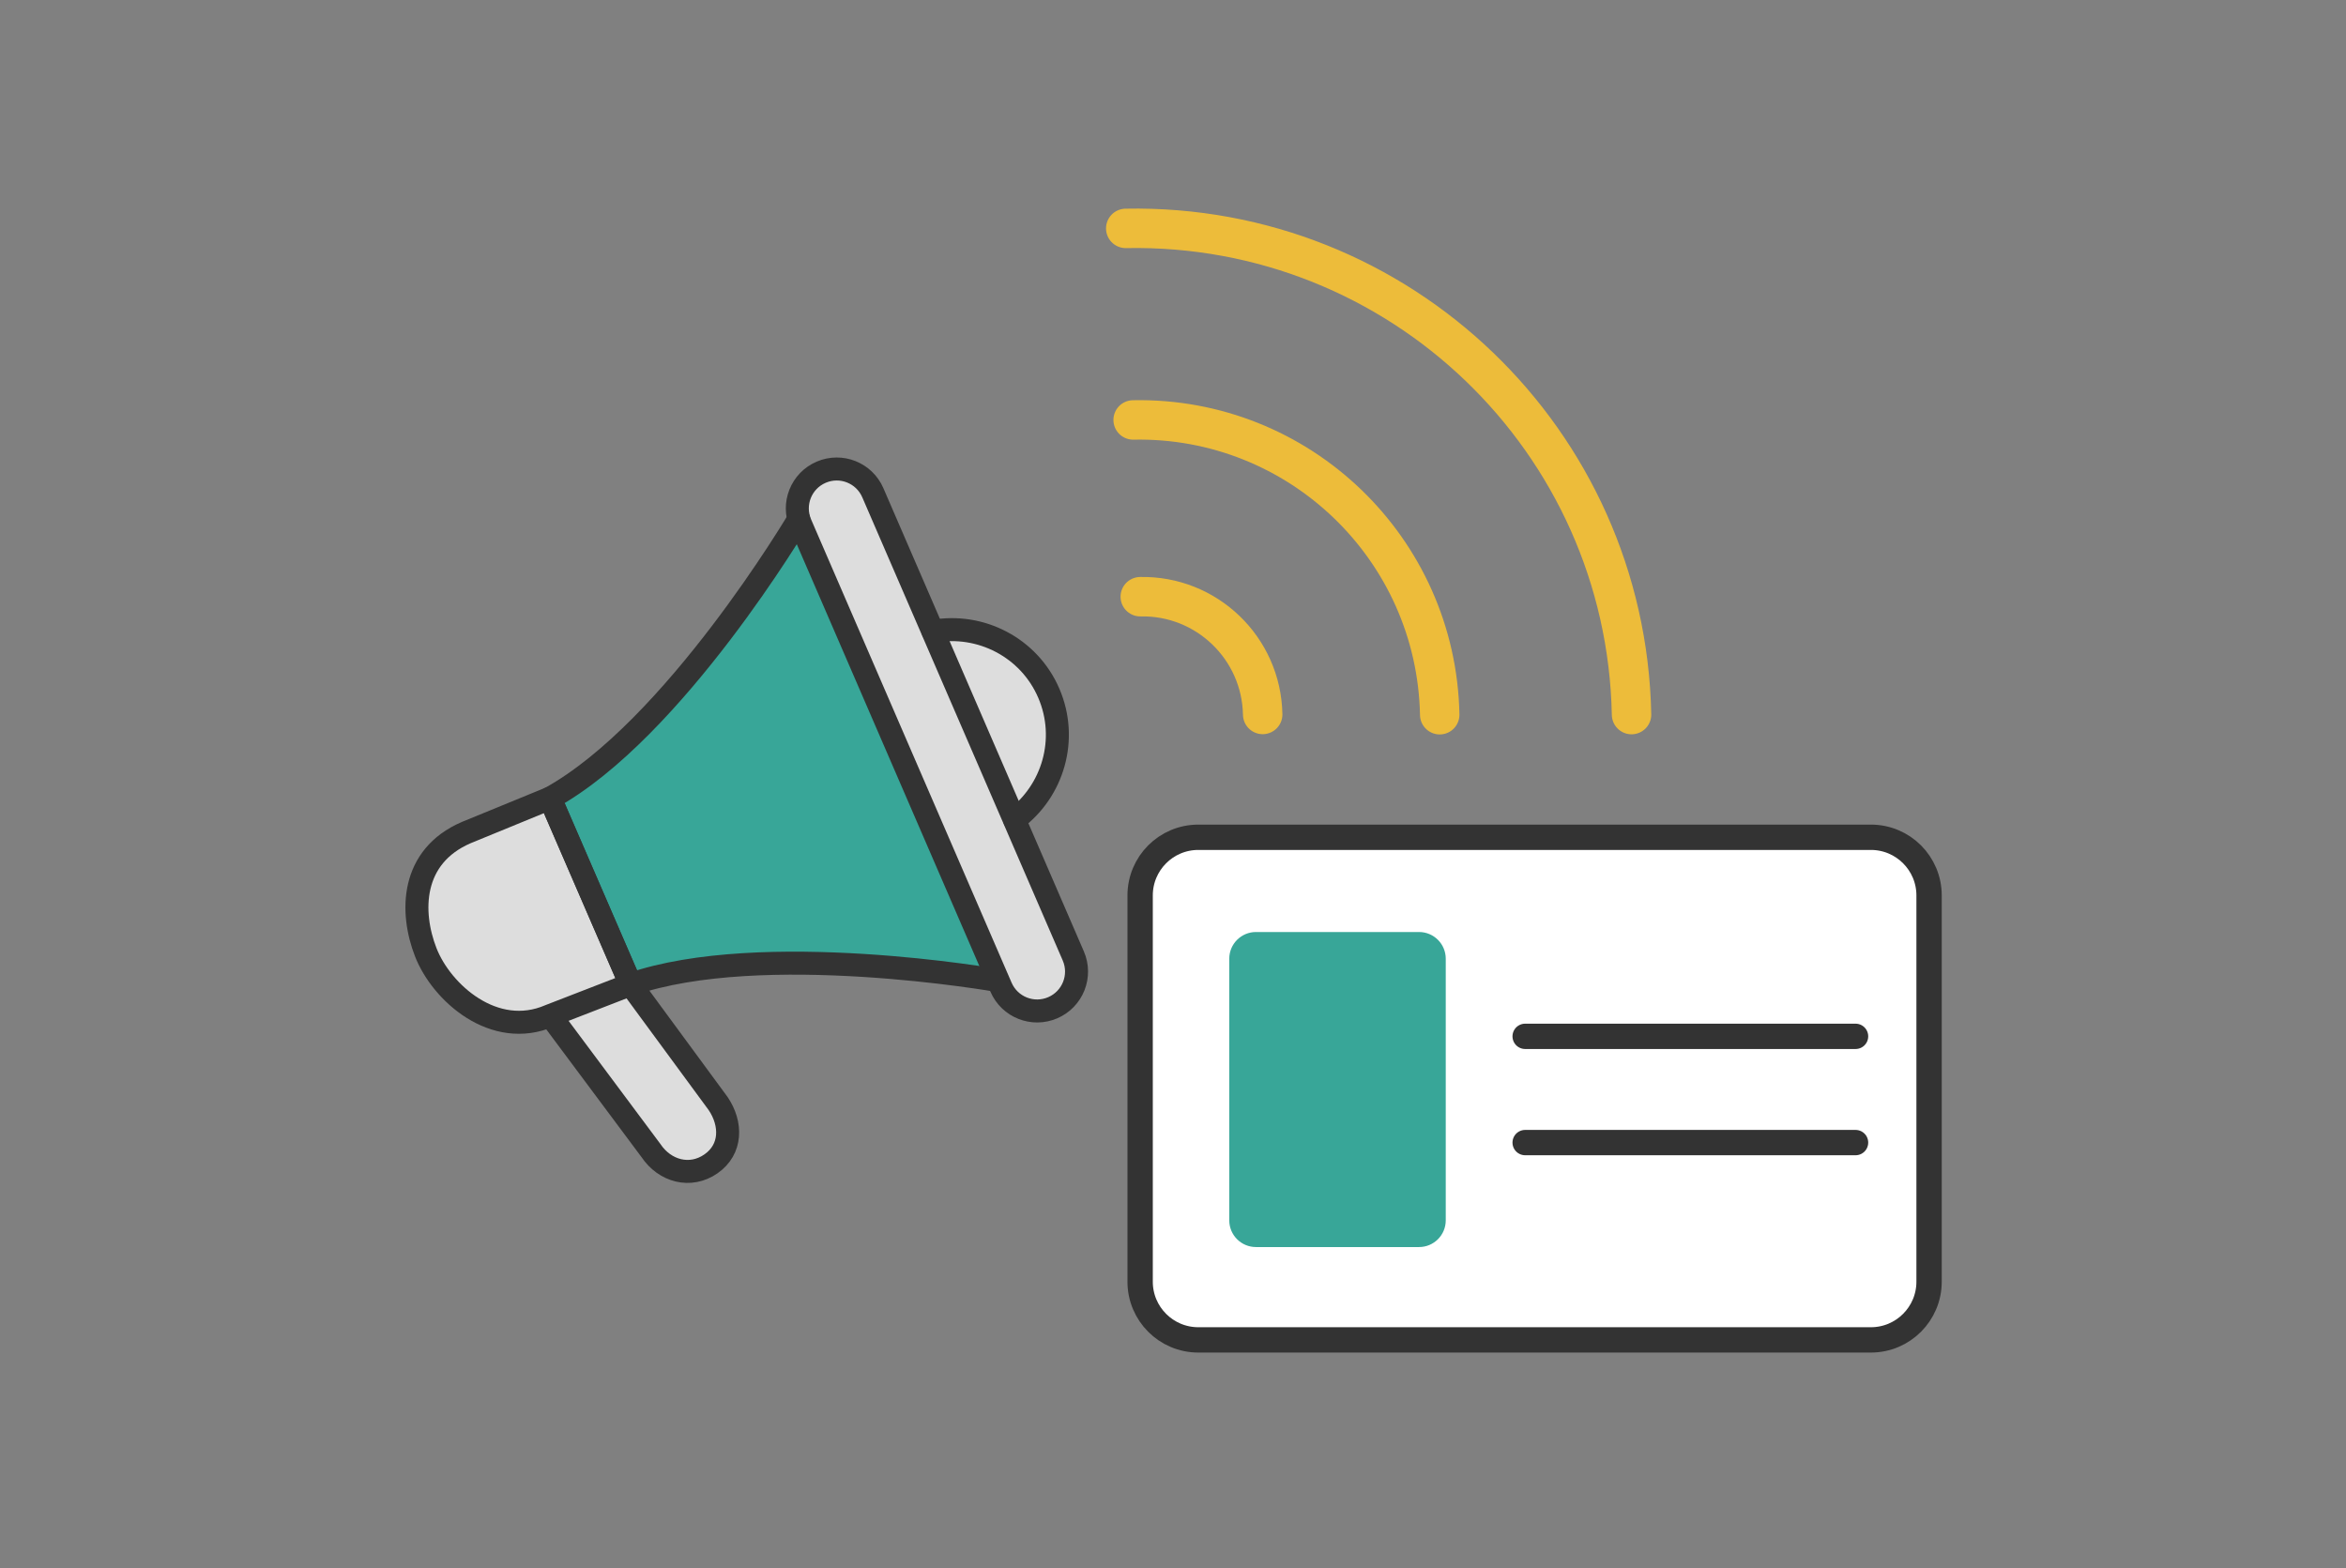 <svg width="184" height="123" viewBox="0 0 184 123" fill="none" xmlns="http://www.w3.org/2000/svg">
<rect x="0" y="0" width="184" height="123" fill="#808080" stroke="none"/>
<path d="M146.736 65.671H93.986C91.466 65.671 89.422 67.714 89.422 70.235V100.529C89.422 103.05 91.466 105.094 93.986 105.094H146.736C149.257 105.094 151.3 103.05 151.3 100.529V70.235C151.3 67.714 149.257 65.671 146.736 65.671Z" fill="white"/>
<path d="M89.433 46.802C94.631 46.695 98.937 50.829 99.034 56.038" stroke="#EDBC3A" stroke-width="3.093" stroke-linecap="round" stroke-linejoin="round"/>
<path d="M88.874 32.938C101.901 32.68 112.661 43.033 112.919 56.059" stroke="#EDBC3A" stroke-width="3.093" stroke-linecap="round" stroke-linejoin="round"/>
<path d="M88.294 17.914C109.783 17.495 127.535 34.56 127.964 56.048" stroke="#EDBC3A" stroke-width="3.093" stroke-linecap="round" stroke-linejoin="round"/>
<path d="M146.736 65.671H93.986C91.466 65.671 89.422 67.714 89.422 70.235V100.529C89.422 103.05 91.466 105.094 93.986 105.094H146.736C149.257 105.094 151.3 103.05 151.3 100.529V70.235C151.3 67.714 149.257 65.671 146.736 65.671Z" stroke="#333333" stroke-width="1.987" stroke-linecap="round" stroke-linejoin="round"/>
<path d="M119.62 81.285H145.533" stroke="#333333" stroke-width="1.987" stroke-linecap="round" stroke-linejoin="round"/>
<path d="M119.62 89.618H145.533" stroke="#333333" stroke-width="1.987" stroke-linecap="round" stroke-linejoin="round"/>
<path d="M111.298 73.102H98.507C97.351 73.102 96.413 74.04 96.413 75.196V95.718C96.413 96.875 97.351 97.812 98.507 97.812H111.298C112.454 97.812 113.392 96.875 113.392 95.718V75.196C113.392 74.04 112.454 73.102 111.298 73.102Z" fill="#38A698"/>
<path d="M73.174 49.519L79.575 64.285C79.575 64.285 84.783 60.312 82.27 54.158C79.886 48.338 73.174 49.519 73.174 49.519Z" fill="#DDDDDD"/>
<path d="M62.639 40.842L78.232 76.904C78.232 76.904 66.645 75.153 58.547 75.701C53.221 76.066 49.462 77.215 49.462 77.215L43.137 62.61C43.137 62.61 46.745 61.171 50.536 57.036C57.119 49.841 62.639 40.853 62.639 40.853V40.842Z" fill="#38A698"/>
<path d="M43.137 62.599C43.137 62.599 39.153 64.146 36.565 65.295C33.976 66.444 31.109 69.859 33.805 75.454C37.187 82.488 43.115 79.674 43.115 79.674C43.115 79.674 50.267 89.554 51.363 90.725C52.458 91.895 54.928 91.981 55.777 91.283C57.28 90.059 57.259 88.201 56.528 86.612C56.067 85.613 49.473 77.215 49.473 77.215L43.148 62.61L43.137 62.599Z" fill="#DDDDDD"/>
<path d="M49.591 77.397L56.325 86.558C57.398 88.147 57.398 90.145 55.766 91.283C54.134 92.421 52.136 91.852 51.062 90.252L43.384 79.953" stroke="#333333" stroke-width="1.804" stroke-linecap="round" stroke-linejoin="round"/>
<path d="M78.071 76.528L62.789 41.1C62.113 39.532 62.832 37.717 64.4 37.04C65.968 36.364 67.783 37.083 68.459 38.651L83.741 74.079C84.418 75.647 84.364 78.278 82.528 78.826C80.691 79.374 78.737 78.096 78.06 76.528H78.071Z" fill="#DDDDDD"/>
<path d="M78.511 77.43L62.789 41.1C62.113 39.532 62.832 37.717 64.4 37.04C65.968 36.364 67.783 37.083 68.459 38.651L84.181 74.981C84.858 76.549 84.138 78.364 82.57 79.041C81.003 79.717 79.188 78.998 78.511 77.43Z" stroke="#333333" stroke-width="1.804" stroke-linecap="round" stroke-linejoin="round"/>
<path d="M78.232 76.903C78.232 76.903 59.75 73.65 49.462 77.215L43.137 62.61C52.877 57.251 62.639 40.734 62.639 40.734" stroke="#333333" stroke-width="1.804" stroke-linecap="round" stroke-linejoin="round"/>
<path d="M33.397 74.702C34.632 77.859 38.755 81.553 43.115 79.674L49.462 77.215L43.137 62.61L36.565 65.305C32.205 67.185 32.162 71.545 33.397 74.702Z" stroke="#333333" stroke-width="1.804" stroke-linecap="round" stroke-linejoin="round"/>
<path d="M79.575 64.285C82.592 62.051 83.806 57.971 82.259 54.373C80.713 50.775 76.89 48.842 73.185 49.519" stroke="#333333" stroke-width="1.804" stroke-linecap="round" stroke-linejoin="round"/>
</svg>
